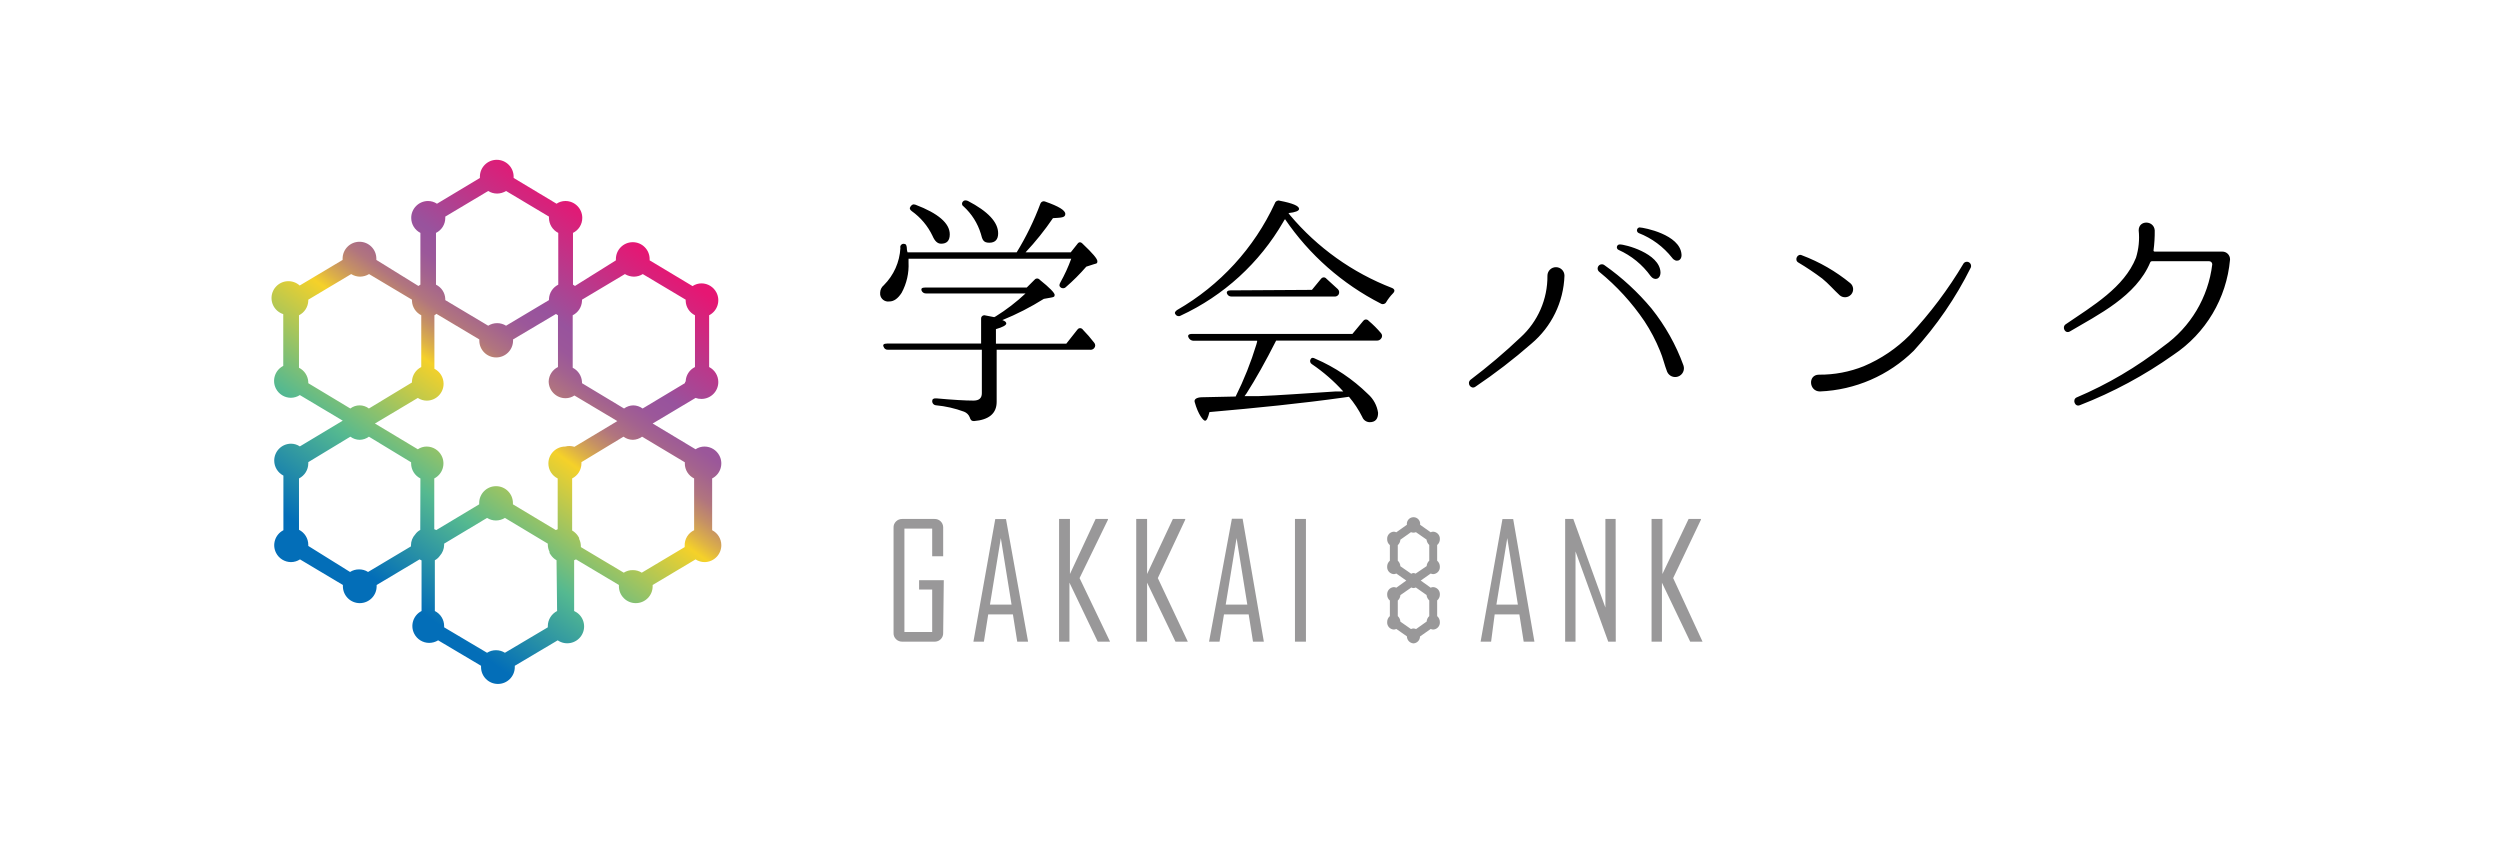 <?xml version="1.0" encoding="UTF-8"?>
<svg id="banner-bank" xmlns="http://www.w3.org/2000/svg" xmlns:xlink="http://www.w3.org/1999/xlink" viewBox="0 0 640 216">
  <defs>
    <style>
      .cls-1 {
        fill: #999899;
      }

      .cls-1, .cls-2, .cls-3 {
        stroke-width: 0px;
      }

      .cls-2 {
        fill: #000;
      }

      .cls-3 {
        fill: url(#_名称未設定グラデーション_2);
      }
    </style>
    <linearGradient id="_名称未設定グラデーション_2" data-name="名称未設定グラデーション 2" x1="96.187" y1="66.894" x2="160.804" y2="157.175" gradientTransform="translate(0 218) scale(1 -1)" gradientUnits="userSpaceOnUse">
      <stop offset=".02" stop-color="#036eb8"/>
      <stop offset=".25" stop-color="#55b990"/>
      <stop offset=".5" stop-color="#f5d129"/>
      <stop offset=".53" stop-color="#deb246"/>
      <stop offset=".57" stop-color="#c59065"/>
      <stop offset=".61" stop-color="#b1757e"/>
      <stop offset=".66" stop-color="#a3628f"/>
      <stop offset=".7" stop-color="#9b579a"/>
      <stop offset=".75" stop-color="#98539d"/>
      <stop offset="1" stop-color="#e61673"/>
    </linearGradient>
  </defs>
  <g id="_レイヤー_2" data-name="レイヤー 2">
    <g id="_レイヤー_1-2" data-name="レイヤー 1-2">
      <path class="cls-3" d="M179.598,102.126c2.386-.017,4.306-1.965,4.289-4.351-.011-1.61-.917-3.079-2.349-3.814v-13.253c2.123-1.089,2.962-3.692,1.873-5.815-.734-1.432-2.204-2.338-3.814-2.349-.82,0-1.623.242-2.306.696l-10.983-6.59v-.329c0-2.386-1.934-4.32-4.32-4.32s-4.32,1.934-4.32,4.32c-.018.109-.018.22,0,.329l-10.471,6.553c-.162-.123-.334-.233-.513-.329v-13.253c1.466-.718,2.391-2.212,2.38-3.844,0-2.386-1.934-4.32-4.32-4.32h0c-.809,0-1.599.243-2.27.696l-10.983-6.59c.018-.109.018-.22,0-.329.001-2.386-1.932-4.321-4.318-4.322-2.386-.001-4.321,1.932-4.322,4.318v.334l-10.983,6.59c-.684-.454-1.486-.695-2.306-.696-2.386.017-4.306,1.965-4.289,4.351.011,1.61.917,3.079,2.349,3.814v13.253c-.179.097-.35.207-.513.329l-10.763-6.663v-.329c0-2.386-1.934-4.32-4.32-4.32s-4.32,1.934-4.32,4.32h0v.329l-10.983,6.553c-1.771-1.598-4.503-1.458-6.101.314-1.598,1.771-1.458,4.503.314,6.101.456.411.993.72,1.578.907v13.253c-2.123,1.089-2.962,3.692-1.873,5.815.734,1.432,2.204,2.338,3.814,2.349.82-.006,1.62-.248,2.306-.696l10.983,6.553h0l-10.983,6.59c-.671-.453-1.461-.695-2.27-.696-2.386.017-4.306,1.965-4.289,4.351.011,1.61.917,3.079,2.349,3.814v13.985c-2.123,1.089-2.962,3.692-1.873,5.815.734,1.432,2.204,2.338,3.814,2.349.82-.006,1.62-.248,2.306-.696l10.983,6.553v.329c.001,2.386,1.936,4.319,4.322,4.318,2.384-.001,4.317-1.934,4.318-4.318v-.329l10.983-6.553.513.256v12.96c-2.123,1.089-2.962,3.692-1.873,5.815.734,1.432,2.204,2.338,3.814,2.349.815-.005,1.612-.233,2.306-.659l10.983,6.517v.329c0,2.386,1.934,4.32,4.32,4.32s4.32-1.934,4.32-4.32v-.329l10.983-6.517c1.968,1.349,4.657.847,6.006-1.121,1.349-1.968.847-4.657-1.121-6.006-.213-.146-.439-.273-.674-.378v-12.997c.168-.051.328-.125.476-.22l10.983,6.553c-.018.109-.018.22,0,.329,0,2.386,1.934,4.32,4.32,4.32s4.32-1.934,4.32-4.32v-.329l10.983-6.553c.684.454,1.486.695,2.306.696,2.386-.017,4.306-1.965,4.289-4.351-.011-1.61-.917-3.079-2.349-3.814v-13.253c2.123-1.089,2.962-3.692,1.873-5.815-.734-1.432-2.204-2.338-3.814-2.349-.82,0-1.623.242-2.306.696l-10.983-6.59h0l10.983-6.553c.492.181,1.014.268,1.538.256ZM111.613,59.621c1.466-.718,2.391-2.212,2.38-3.844.018-.109.018-.22,0-.329l10.983-6.553c.681.426,1.467.655,2.27.659.815-.005,1.612-.233,2.306-.659l10.983,6.553v.329c.006,1.627.926,3.113,2.38,3.844v13.253c-1.397.7-2.307,2.1-2.38,3.661v.293l-10.983,6.553c-1.4-.874-3.176-.874-4.576,0l-10.983-6.553c.018-.097.018-.196,0-.293-.057-1.566-.972-2.973-2.38-3.661v-13.253ZM78.92,98.098v-.293c-.073-1.561-.983-2.961-2.38-3.661v-13.436c1.397-.7,2.307-2.1,2.38-3.661v-.329l10.983-6.553c.681.426,1.467.655,2.27.659.814-.011,1.61-.238,2.306-.659l10.983,6.553v.329c.073,1.561.983,2.961,2.38,3.661v13.253c-1.397.7-2.307,2.1-2.38,3.661v.293l-11.02,6.663c-1.405-1.074-3.355-1.074-4.759,0l-10.763-6.48ZM107.586,135.661c-.511.272-.95.661-1.281,1.135-.7.758-1.092,1.75-1.098,2.782v.293l-10.983,6.553c-.687-.443-1.489-.672-2.306-.659-.816-.007-1.617.222-2.306.659l-10.69-6.663v-.293c-.006-1.627-.926-3.113-2.38-3.844v-13.143c1.454-.731,2.374-2.217,2.38-3.844v-.329l10.763-6.517c.693.504,1.523.785,2.38.805.858-.015,1.689-.297,2.38-.805l10.8,6.553v.293c.006,1.627.926,3.113,2.38,3.844l-.037,13.18ZM142.622,156.419c-1.448.737-2.365,2.219-2.38,3.844v.329l-10.983,6.517c-1.4-.874-3.176-.874-4.576,0l-10.983-6.517c.018-.109.018-.22,0-.329.003-1.63-.92-3.12-2.38-3.844v-12.997c.511-.272.95-.661,1.281-1.135.689-.765,1.078-1.753,1.098-2.782.02-.109.02-.221,0-.329l10.983-6.59c.681.426,1.467.655,2.27.659.815-.005,1.612-.233,2.306-.659l10.983,6.59v.329c.016.611.166,1.211.439,1.757-.013.097-.013.196,0,.293.097.179.207.35.329.513.376.56.877,1.023,1.464,1.355l.146,12.997ZM144.708,114.317c-2.386,0-4.32,1.934-4.32,4.32h0c-.011,1.632.914,3.126,2.38,3.844v12.997c-.168.051-.328.125-.476.22l-10.983-6.59c.018-.109.018-.22,0-.329-.001-2.386-1.936-4.319-4.322-4.318-2.384.001-4.317,1.934-4.318,4.318v.329l-10.983,6.59-.513-.22v-12.997c2.123-1.089,2.962-3.692,1.873-5.815-.734-1.432-2.204-2.338-3.814-2.349-.809,0-1.599.243-2.27.696l-10.983-6.59h0l10.983-6.553c.684.454,1.486.695,2.306.696,2.386-.017,4.306-1.965,4.289-4.351-.011-1.61-.917-3.079-2.349-3.814v-13.692c.187-.097.36-.22.513-.366l10.983,6.553v.293c.001,2.386,1.936,4.319,4.322,4.318,2.384-.001,4.317-1.934,4.318-4.318v-.293l10.983-6.517c.162.123.334.233.513.329v13.253c-1.408.688-2.323,2.095-2.38,3.661,0,2.386,1.934,4.32,4.32,4.32h0c.809,0,1.599-.243,2.27-.696l10.983,6.553h0l-10.983,6.59c-.757-.254-1.572-.28-2.343-.073ZM175.315,118.344c-.021.097-.021.196,0,.293-.011,1.632.914,3.126,2.38,3.844v13.253c-1.542.734-2.494,2.321-2.416,4.027-.018.097-.018.196,0,.293l-10.983,6.553c-.69-.437-1.49-.666-2.306-.659-.817-.013-1.62.216-2.306.659l-10.983-6.553v-.293c-.011-.623-.161-1.236-.439-1.794.019-.084.019-.172,0-.256-.096-.191-.206-.374-.329-.549-.385-.551-.885-1.013-1.464-1.355v-13.326c1.454-.731,2.374-2.217,2.38-3.844v-.329l10.763-6.517c.691.509,1.522.79,2.38.805.857-.02,1.687-.301,2.38-.805l10.946,6.553ZM175.315,98.098l-10.8,6.48c-.693-.504-1.523-.785-2.38-.805-.858.015-1.689.297-2.38.805l-10.763-6.48v-.293c-.073-1.561-.983-2.961-2.38-3.661v-13.436c1.397-.7,2.307-2.1,2.38-3.661v-.329l10.983-6.553c.697.421,1.493.648,2.306.659.803-.004,1.589-.233,2.27-.659l10.983,6.553c-.018.109-.018.22,0,.329.057,1.566.972,2.973,2.38,3.661v13.253c-1.408.688-2.323,2.095-2.38,3.661-.124.13-.202.297-.22.476Z"/>
    </g>
  </g>
  <path class="cls-2" d="M260.267,64.6c2.421-3.944,4.453-8.113,6.067-12.45.16-.48.679-.74,1.159-.579.036.012.071.026.105.042,3.413,1.201,5.119,2.212,5.119,3.16s-1.011.948-3.16,1.074c-2.108,3.095-4.453,6.021-7.015,8.753h11.565l1.706-2.149c.379-.569.885-.569,1.39,0,2.465,2.338,3.729,3.792,3.729,4.424s-.253.569-.885.758l-1.959.632c-1.62,1.873-3.373,3.626-5.245,5.245-.381.384-1.001.386-1.385.005-.002-.002-.003-.003-.005-.005-.316-.253-.316-.632,0-1.201,1.091-1.943,2.021-3.972,2.781-6.067h-41.648v.948c.134,2.704-.478,5.394-1.77,7.773-.948,1.454-1.959,2.212-3.16,2.212-1.122.165-2.166-.611-2.331-1.733-.026-.18-.029-.362-.007-.542.023-.74.369-1.433.948-1.896,2.533-2.529,4.041-5.906,4.234-9.48-.145-.448.101-.929.549-1.074.171-.055.355-.055.525,0,.316,0,.506.316.569.948,0,.758.19,1.138.19,1.201h27.934ZM257.612,82.802c0,.442-.885.948-2.654,1.454v3.729h18.011l2.844-3.602c.242-.384.749-.499,1.133-.257.104.065.192.153.257.257,1.035,1.057,2.006,2.176,2.907,3.349.354.396.354.995,0,1.39-.278.332-.712.489-1.138.411h-23.826v13.335c0,2.97-1.959,4.613-5.814,4.929-.632,0-.885-.316-1.074-.948-.257-.669-.785-1.197-1.454-1.454-2.319-.861-4.741-1.414-7.205-1.643-.574-.05-.999-.555-.949-1.129,0-.003,0-.006,0-.009,0-.442.379-.695,1.074-.632,4.171.379,7.394.569,9.48.569,1.454,0,2.149-.632,2.149-1.896v-11.123h-24.015c-.512.052-.989-.266-1.138-.758-.253-.506,0-.822.885-.822h24.078v-6.32c-.058-.45.26-.862.71-.92.123-.016.247-.004.365.035l2.275.442.379-.19c2.737-1.702,5.298-3.671,7.647-5.877h-25.406c-.507.046-.988-.232-1.201-.695-.19-.506,0-.822.948-.822h25.974l1.959-1.959c.273-.384.806-.474,1.19-.201.078.055.145.123.201.201,2.528,2.022,3.792,3.349,3.792,3.855s-.316.569-1.011.695l-1.77.316c-3.374,2.117-6.927,3.936-10.617,5.435.695.221,1.011.537,1.011.853ZM234.355,52.403c5.814,2.212,8.785,4.74,8.785,7.584,0,1.643-.758,2.402-2.212,2.402-.948,0-1.643-.695-2.212-2.022-1.202-2.525-3.029-4.7-5.309-6.32-.506-.379-.632-.727-.316-1.169s.632-.695,1.264-.474ZM247.753,51.424c5.182,2.686,7.773,5.467,7.773,8.311,0,1.58-.758,2.402-2.275,2.402s-1.77-.758-2.149-2.275c-.815-2.694-2.344-5.118-4.424-7.015-.381-.212-.518-.694-.305-1.075.032-.057.071-.11.116-.158.253-.348.695-.411,1.264-.19ZM330.227,55.058c7.004,8.335,16.006,14.759,26.164,18.675.695.316.758.822.19,1.39-.652.669-1.225,1.411-1.706,2.212-.249.48-.84.668-1.32.419-.024-.012-.047-.026-.07-.04-9.859-5.032-18.292-12.465-24.521-21.614-.17.217-.318.45-.442.695-6.082,10.521-15.264,18.907-26.29,24.015-.45.268-1.032.12-1.3-.329-.01-.016-.019-.033-.028-.05-.316-.379,0-.758.442-1.074,10.973-6.298,19.718-15.849,25.026-27.333.161-.517.71-.805,1.226-.645.013.004.025.008.038.013,3.286.632,4.929,1.327,4.929,2.086,0,.506-.948.885-2.718,1.074l.379.506ZM321.632,88.173c.076-.228.14-.46.19-.695h0v-.253h-16.431c-.504-.061-.938-.386-1.138-.853-.253-.506,0-.885.885-.885h41.079l2.781-3.349c.273-.384.806-.474,1.19-.201.078.055.145.123.201.201h0c1.14.962,2.198,2.019,3.16,3.16.354.396.354.995,0,1.39-.252.337-.654.526-1.074.506h-25.785c-2.718,5.372-5.245,9.859-7.584,13.524-.253.316-.379.506-.506.695h3.539c5.182-.19,11.818-.695,19.781-1.201h1.959c-2.385-2.642-5.08-4.987-8.026-6.983-.442-.247-.599-.806-.352-1.247.028-.051.062-.099.099-.143.19-.316.569-.316,1.138,0,5.006,2.157,9.569,5.221,13.461,9.037,1.407,1.242,2.325,2.945,2.591,4.803,0,1.58-.695,2.402-2.149,2.402-.845-.01-1.597-.537-1.896-1.327-.928-1.857-2.074-3.596-3.413-5.182l-1.327.19c-10.807,1.517-22.119,2.654-34.38,3.729-.379,1.454-.695,2.212-1.138,2.212s-1.77-1.58-2.654-4.803c-.19-.695.506-1.138,1.706-1.201l8.785-.19c2.139-4.289,3.915-8.749,5.309-13.335ZM335.851,74.207l2.338-2.844c.273-.384.806-.474,1.19-.201.078.055.145.123.201.201,1.074.948,2.022,1.833,2.907,2.654.376.365.454.938.19,1.39-.235.357-.65.552-1.074.506h-26.354c-.503.018-.961-.287-1.138-.758-.19-.506.19-.822.885-.822l20.855-.126ZM392.035,87.984c-4.545,3.974-9.337,7.657-14.346,11.028-1.074.758-2.275-.822-1.264-1.77,4.475-3.382,8.758-7.011,12.829-10.87,4.443-4.044,6.949-9.792,6.889-15.8.002-1.204.981-2.178,2.185-2.176,1.201.002,2.174.975,2.176,2.176-.223,6.743-3.302,13.073-8.469,17.411ZM422.812,79.01c3.489,4.37,6.243,9.28,8.153,14.536.405,1.171-.216,2.449-1.387,2.854-1.102.381-2.311-.145-2.784-1.211-.695-1.77-1.074-3.602-1.833-5.372-1.074-2.653-2.407-5.193-3.981-7.584-3.216-4.756-7.113-9.015-11.565-12.64-.471-.366-.556-1.046-.19-1.517.366-.471,1.046-.556,1.517-.19h0c4.495,3.161,8.554,6.9,12.071,11.123ZM425.087,69.72c0,1.833-1.58,2.212-2.528.948-2.098-2.921-4.933-5.232-8.216-6.699-.367-.163-.531-.593-.368-.96.12-.269.39-.439.684-.431,1.201-.063,10.238,2.212,10.428,7.141ZM430.459,65.043c.19,1.77-1.454,2.275-2.402.948-2.231-2.828-5.176-5.009-8.532-6.32-.387-.159-.573-.602-.414-.99.103-.252.333-.429.603-.464,1.264.063,10.301,1.833,10.744,6.825ZM473.686,72.5c.853.721.961,1.997.24,2.85-.016.019-.033.038-.05.057-.757.842-2.047.926-2.907.19-1.517-1.39-2.844-2.97-4.487-4.297-1.969-1.478-4.015-2.849-6.13-4.108-1.074-.632-.19-2.402.948-1.833,4.491,1.689,8.675,4.101,12.387,7.141ZM477.162,93.735c4.371-1.853,8.341-4.536,11.692-7.9,5.268-5.62,9.909-11.797,13.84-18.422.373-.461,1.05-.532,1.511-.159.366.296.496.796.322,1.233-3.852,7.744-8.765,14.912-14.599,21.298-6.43,6.342-14.992,10.059-24.015,10.428-2.844,0-3.16-4.297-.253-4.297,3.94.034,7.848-.707,11.502-2.18ZM568.927,64.411c1.082-.002,1.961.873,1.963,1.955,0,.044-.001.087-.004.13h0c-.891,9.883-6.213,18.831-14.472,24.331-7.424,5.265-15.469,9.595-23.952,12.892-1.264.569-2.022-1.39-.885-1.959,7.979-3.388,15.479-7.807,22.309-13.145,6.912-4.907,11.433-12.503,12.45-20.919.018-.436-.321-.804-.757-.822,0,0,0,0-.001,0h-14.725c-.163.008-.309.105-.379.253-3.602,8.721-13.398,13.461-20.539,17.695-1.232.758-2.149-1.011-1.169-1.77,7.047-4.803,15.01-9.48,18.043-17.063.705-2.267.942-4.654.695-7.015,0-2.718,3.918-2.591,4.108,0,.021,1.733-.085,3.465-.316,5.182.014.133.119.239.253.253h17.379Z"/>
  <path class="cls-1" d="M241.452,162.02c.054,1.186-.864,2.19-2.05,2.244-.065.003-.129.003-.194,0h-8.247c-.591.012-1.161-.216-1.58-.632-.434-.42-.665-1.008-.632-1.612v-26.922c-.033-.603.198-1.191.632-1.612.419-.416.989-.644,1.58-.632h8.247c1.186-.054,2.19.864,2.244,2.05.003.065.003.129,0,.194v7.299h-2.812v-7.078h-7.11v26.48h7.11v-10.87h-3.35v-2.402h6.32l-.158,13.493ZM263.192,164.264h-2.781l-1.106-6.983h-6.32l-1.106,6.983h-2.686l5.593-31.378h2.749l5.656,31.378ZM258.958,154.784l-2.749-17.032-2.781,17.032h5.53ZM284.174,164.264h-3.16l-7.236-15.104v15.104h-2.654v-31.409h2.781v14.093l6.573-14.093h3.16v.19l-7.268,14.946,7.805,16.274ZM304.082,164.264h-3.16l-7.268-15.104v15.104h-2.781v-31.409h2.781v14.093l6.604-14.093h3.16v.19l-7.015,14.946,7.679,16.274ZM323.547,164.264h-2.781l-1.106-6.983h-6.32l-1.138,6.983h-2.686l5.846-31.473h2.749l5.435,31.473ZM319.312,154.784l-2.749-17.032-2.781,17.032h5.53ZM334.322,164.264h-2.812v-31.409h2.812v31.409ZM392.812,164.264h-2.749l-1.106-6.983h-6.32l-.916,6.983h-2.686l5.593-31.378h2.749l5.435,31.378ZM388.577,154.784l-2.718-17.032-2.781,17.032h5.498ZM413.635,164.264h-1.928l-8.374-23.099v23.099h-2.654v-31.409h2.086l8.216,22.688v-22.688h2.623l.032,31.409ZM435.85,164.264h-3.16l-7.236-15.104v15.104h-2.654v-31.409h2.781v14.093l6.699-14.093h3.16v.19l-7.11,14.946,7.521,16.274ZM361.845,164.706c-.945-.066-1.677-.854-1.675-1.801l-2.718-1.896c-.196.1-.412.154-.632.158-.993-.051-1.758-.898-1.707-1.891,0-.002,0-.003,0-.005-.011-.594.244-1.162.695-1.548v-3.981c-.45-.374-.706-.932-.695-1.517-.054-1.001.706-1.86,1.706-1.928.22.004.436.058.632.158l2.56-1.833-2.56-1.801c-.196.1-.412.154-.632.158-.993-.051-1.758-.898-1.707-1.891,0-.002,0-.003,0-.005-.011-.594.244-1.162.695-1.548v-3.981c-.459-.381-.715-.952-.695-1.548-.054-.993.708-1.842,1.701-1.896.002,0,.003,0,.005,0,.22.004.436.058.632.158l2.718-1.928c-.128-.934.525-1.794,1.459-1.922s1.794.525,1.922,1.459c.021.154.021.31,0,.463l2.718,1.928c.19-.115.41-.17.632-.158.993.051,1.758.898,1.707,1.891,0,.002,0,.003,0,.005.01.585-.245,1.143-.695,1.517v4.013c.451.387.706.954.695,1.548.054.993-.708,1.842-1.701,1.896-.002,0-.003,0-.005,0-.22-.004-.436-.058-.632-.158l-2.56,1.801,2.56,1.833c.19-.115.41-.17.632-.158.993.051,1.758.898,1.707,1.891,0,.002,0,.003,0,.005.01.585-.245,1.143-.695,1.517v4.013c.451.387.706.954.695,1.548.054.993-.708,1.842-1.701,1.896-.002,0-.003,0-.005,0-.22-.004-.436-.058-.632-.158l-2.749,1.928c.001.941-.735,1.719-1.675,1.77ZM361.845,160.883c.23.007.455.061.664.158l2.718-1.928c.029-.533.268-1.033.664-1.39v-4.013c-.395-.362-.642-.857-.695-1.39l-2.749-1.928c-.189.09-.392.143-.6.158-.189-.01-.373-.064-.537-.158l-2.812,1.959c-.029.533-.268,1.033-.664,1.39v3.981c.398.37.636.88.664,1.422l2.718,1.896c.196-.1.412-.154.632-.158ZM361.276,146.884h0c.169-.114.365-.18.569-.19.189.01.373.064.537.158l2.844-1.928c.029-.533.268-1.033.664-1.39v-4.013c-.388-.367-.634-.86-.695-1.39l-2.718-1.896c-.404.169-.86.169-1.264,0l-2.718,1.928c-.029.533-.268,1.033-.664,1.39v3.981c.398.37.636.88.664,1.422l2.781,1.928Z"/>
</svg>